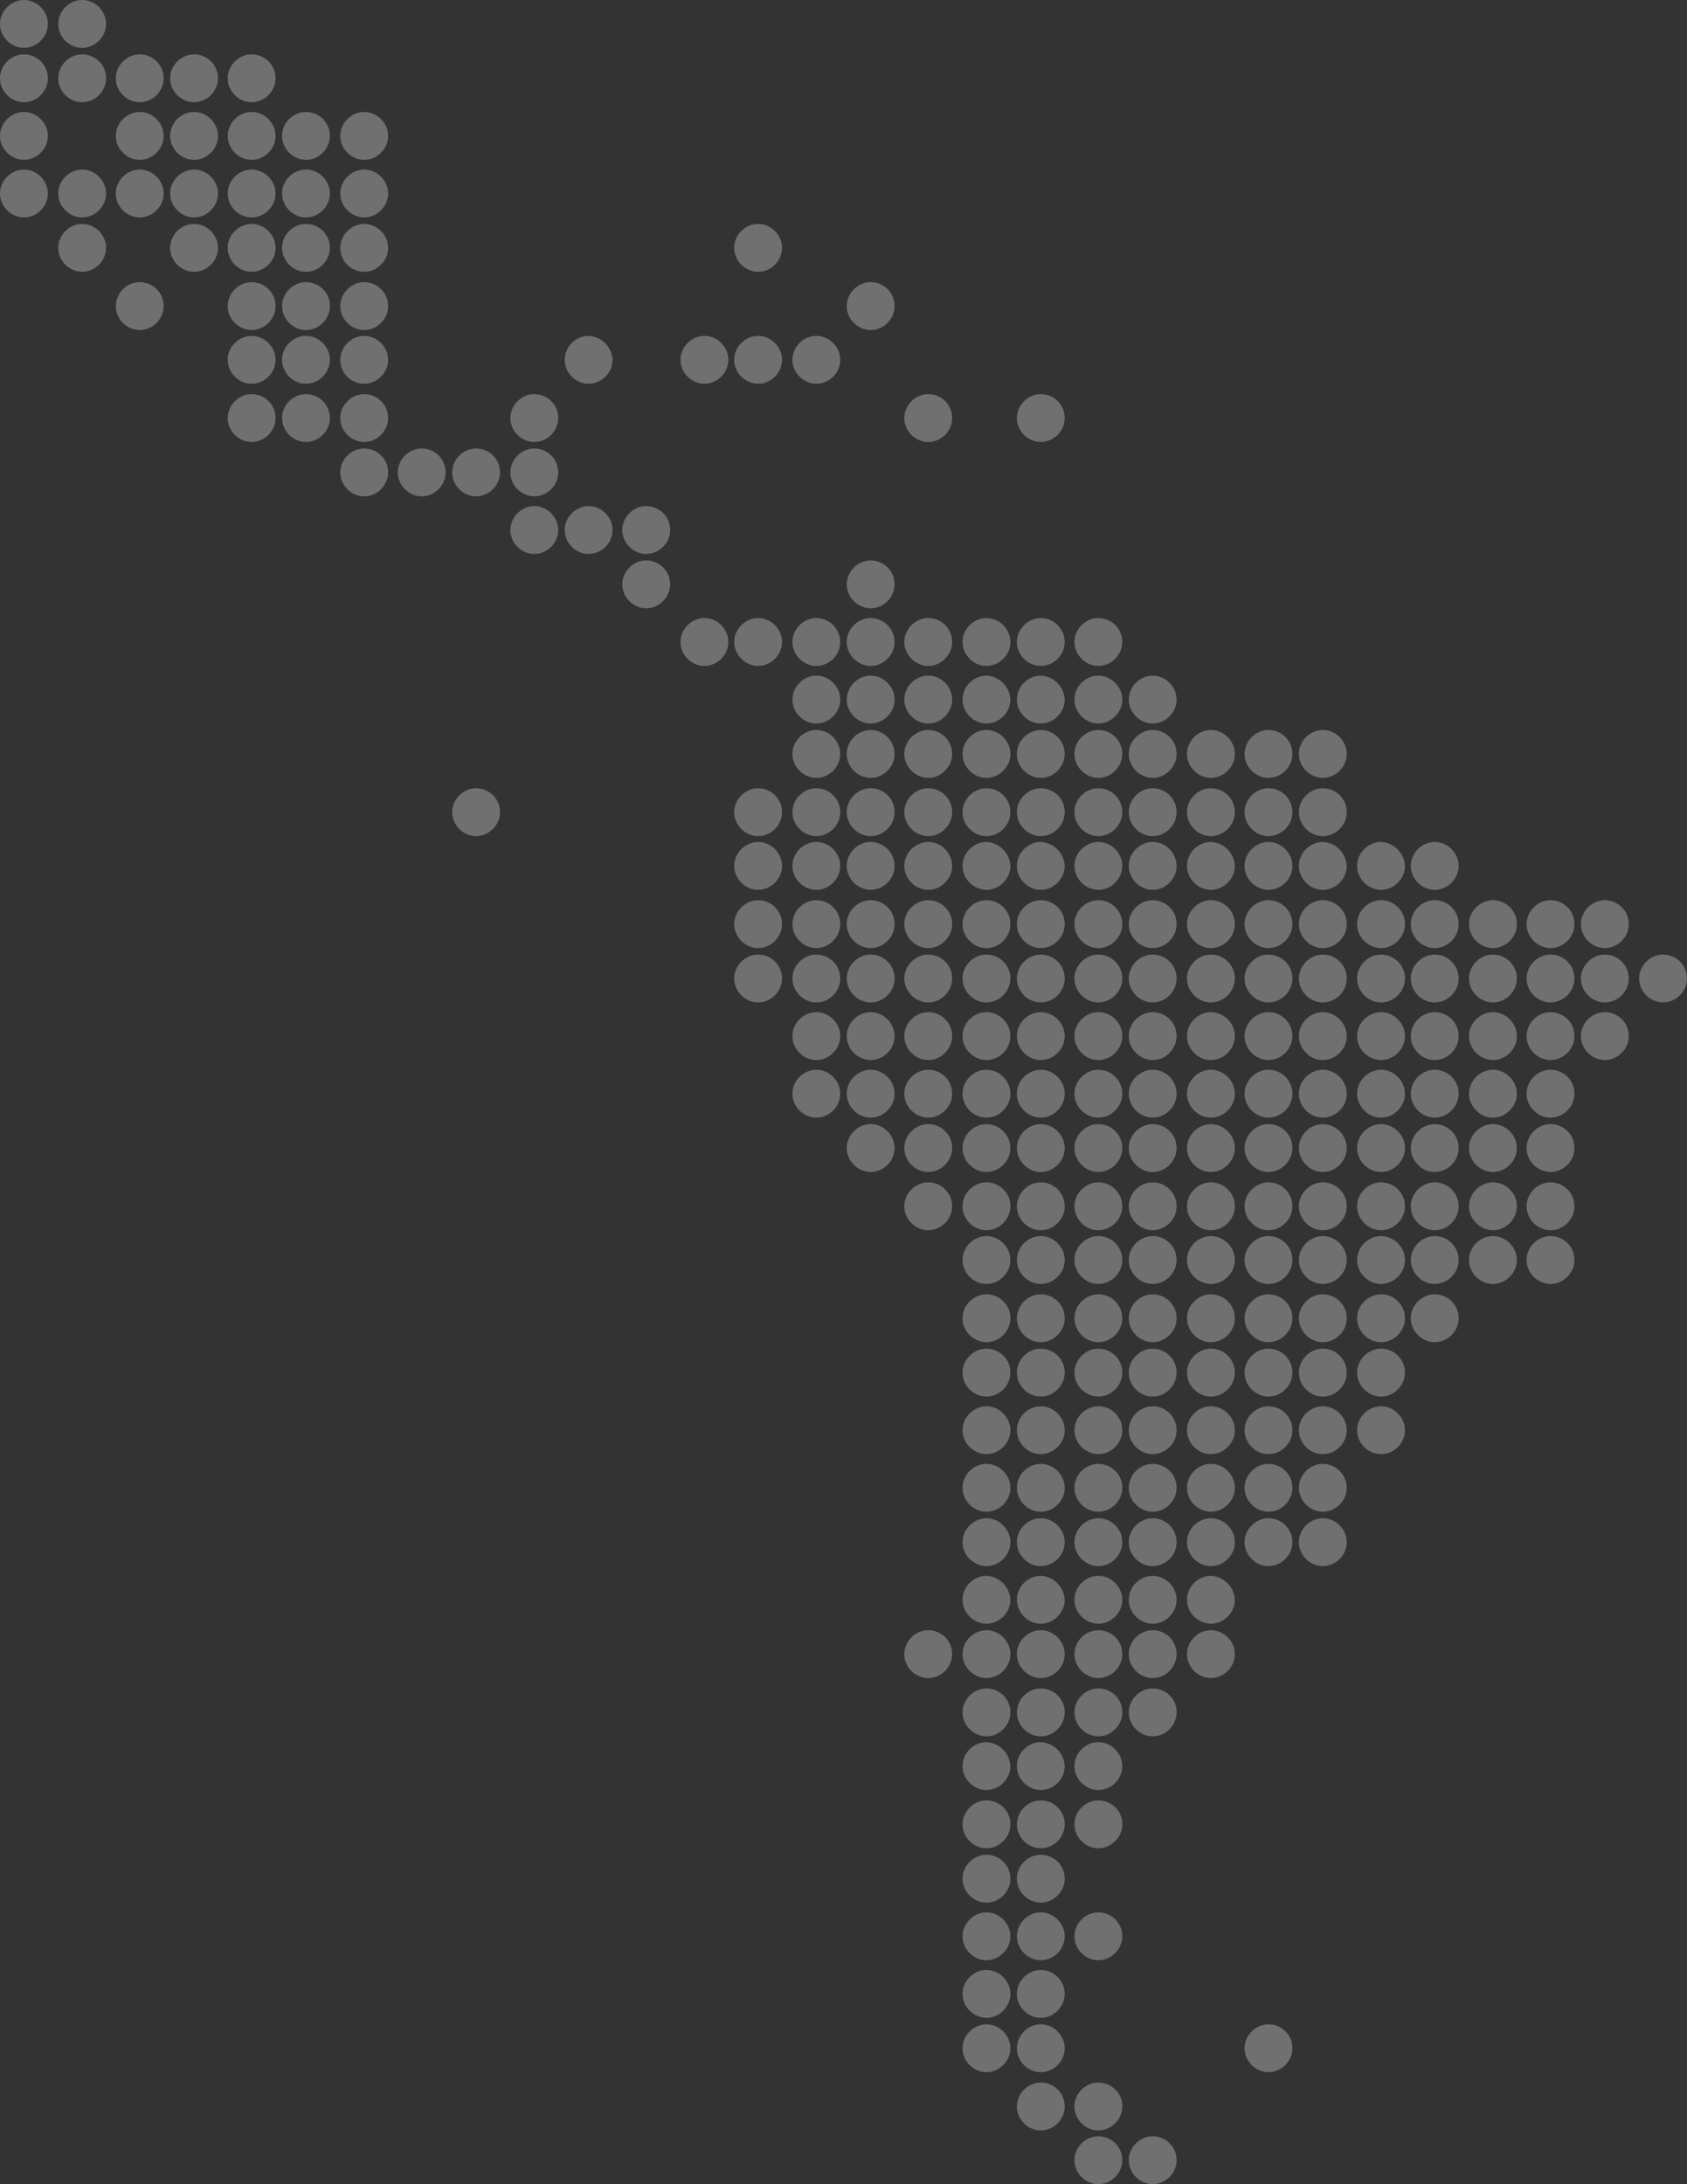 <?xml version="1.0" encoding="utf-8"?>
<!-- Generator: Adobe Illustrator 23.0.3, SVG Export Plug-In . SVG Version: 6.00 Build 0)  -->
<svg version="1.1" id="MapaHome" xmlns="http://www.w3.org/2000/svg" xmlns:xlink="http://www.w3.org/1999/xlink" x="0px" y="0px"
	 viewBox="0 0 260.8 337.5" style="enable-background:new 0 0 260.8 337.5;" xml:space="preserve">
<rect x="0" y="0" width="260.8" height="337.5" fill="#333333" stroke="none"/>
<style type="text/css">
	.st0{fill-rule:evenodd;clip-rule:evenodd;fill:#FFFFFF;fill-opacity:0.3;}
</style>
<path id="Mapa" class="st0" d="M181.9,333.8c0,2-1.7,3.7-3.7,3.7s-3.7-1.7-3.7-3.7s1.7-3.7,3.7-3.7
	C180.2,330.1,181.9,331.7,181.9,333.8L181.9,333.8 M173.5,333.8c0,2-1.7,3.7-3.7,3.7s-3.7-1.7-3.7-3.7s1.7-3.7,3.7-3.7
	C171.8,330.1,173.5,331.7,173.5,333.8L173.5,333.8 M173.5,325.5c0,2-1.7,3.7-3.7,3.7s-3.7-1.7-3.7-3.7s1.7-3.7,3.7-3.7
	s3.7,1.6,3.7,3.6V325.5 M199.8,316.5c0,2-1.7,3.7-3.7,3.7s-3.7-1.7-3.7-3.7s1.7-3.7,3.7-3.7S199.8,314.4,199.8,316.5L199.8,316.5
	 M164.6,325.5c0,2-1.7,3.7-3.7,3.7s-3.7-1.7-3.7-3.7s1.7-3.7,3.7-3.7C162.9,321.8,164.6,323.4,164.6,325.5L164.6,325.5 M164.6,316.5
	c0,2-1.7,3.7-3.7,3.7s-3.7-1.7-3.7-3.7s1.7-3.7,3.7-3.7C162.9,312.8,164.6,314.5,164.6,316.5 M156.2,316.5c0,2-1.7,3.7-3.7,3.7
	s-3.7-1.7-3.7-3.7s1.7-3.7,3.7-3.7S156.2,314.5,156.2,316.5 M156.2,308.1c0,2-1.7,3.7-3.7,3.7s-3.7-1.7-3.7-3.7s1.7-3.7,3.7-3.7
	S156.2,306.1,156.2,308.1 M164.6,308.1c0,2-1.7,3.7-3.7,3.7s-3.7-1.7-3.7-3.7s1.7-3.7,3.7-3.7C162.9,304.4,164.6,306.1,164.6,308.1
	 M164.6,299.2c0,2-1.7,3.7-3.7,3.7s-3.7-1.7-3.7-3.7s1.7-3.7,3.7-3.7C162.9,295.5,164.6,297.2,164.6,299.2 M173.5,299.2
	c0,2-1.7,3.7-3.7,3.7s-3.7-1.7-3.7-3.7s1.7-3.7,3.7-3.7S173.5,297.1,173.5,299.2L173.5,299.2 M156.2,299.2c0,2-1.7,3.7-3.7,3.7
	s-3.7-1.7-3.7-3.7s1.7-3.7,3.7-3.7S156.2,297.2,156.2,299.2 M156.2,290.3c0,2-1.7,3.7-3.7,3.7s-3.7-1.7-3.7-3.7s1.7-3.7,3.7-3.7
	C154.5,286.6,156.2,288.2,156.2,290.3L156.2,290.3 M156.2,281.9c0,2-1.7,3.7-3.7,3.7s-3.7-1.7-3.7-3.7s1.7-3.7,3.7-3.7
	C154.5,278.2,156.2,279.8,156.2,281.9L156.2,281.9 M156.2,272.9c0,2-1.7,3.7-3.7,3.7s-3.7-1.7-3.7-3.7s1.7-3.7,3.7-3.7
	C154.5,269.3,156.1,270.9,156.2,272.9 M156.2,264.6c0,2-1.7,3.7-3.7,3.7s-3.7-1.7-3.7-3.7s1.7-3.7,3.7-3.7S156.2,262.5,156.2,264.6
	L156.2,264.6 M156.2,255.6c0,2-1.7,3.7-3.7,3.7s-3.7-1.7-3.7-3.7c0-2,1.7-3.7,3.7-3.7l0,0C154.5,251.9,156.2,253.6,156.2,255.6
	 M147.2,255.6c0,2-1.7,3.7-3.7,3.7s-3.7-1.7-3.7-3.7c0-2,1.7-3.7,3.7-3.7l0,0C145.5,251.9,147.2,253.5,147.2,255.6L147.2,255.6
	 M156.2,247.2c0,2-1.7,3.7-3.7,3.7s-3.7-1.7-3.7-3.7s1.7-3.7,3.7-3.7l0,0C154.5,243.6,156.1,245.2,156.2,247.2 M156.2,238.3
	c0,2-1.7,3.7-3.7,3.7s-3.7-1.7-3.7-3.7s1.7-3.7,3.7-3.7l0,0C154.5,234.6,156.2,236.3,156.2,238.3 M156.2,229.9c0,2-1.7,3.7-3.7,3.7
	s-3.7-1.7-3.7-3.7s1.7-3.7,3.7-3.7l0,0C154.5,226.2,156.2,227.9,156.2,229.9 M156.2,221c0,2-1.7,3.7-3.7,3.7s-3.7-1.7-3.7-3.7
	s1.7-3.7,3.7-3.7l0,0C154.5,217.3,156.2,219,156.2,221 M156.2,212.1c0,2-1.7,3.7-3.7,3.7s-3.7-1.7-3.7-3.7s1.7-3.7,3.7-3.7l0,0
	C154.5,208.4,156.2,210,156.2,212.1L156.2,212.1 M156.2,203.7c0,2-1.7,3.7-3.7,3.7s-3.7-1.7-3.7-3.7s1.7-3.7,3.7-3.7l0,0
	C154.5,200,156.2,201.6,156.2,203.7L156.2,203.7 M164.6,203.7c0,2-1.7,3.7-3.7,3.7s-3.7-1.7-3.7-3.7s1.7-3.7,3.7-3.7l0,0
	C162.9,200,164.6,201.6,164.6,203.7L164.6,203.7 M173.5,203.7c0,2-1.7,3.7-3.7,3.7s-3.7-1.7-3.7-3.7s1.7-3.7,3.7-3.7l0,0
	C171.8,200,173.5,201.6,173.5,203.7L173.5,203.7 M181.9,203.7c0,2-1.7,3.7-3.7,3.7s-3.7-1.7-3.7-3.7s1.7-3.7,3.7-3.7l0,0
	C180.2,200,181.9,201.6,181.9,203.7L181.9,203.7 M190.9,203.7c0,2-1.7,3.7-3.7,3.7s-3.7-1.7-3.7-3.7s1.7-3.7,3.7-3.7l0,0
	C189.2,200,190.9,201.6,190.9,203.7L190.9,203.7 M199.8,203.7c0,2-1.7,3.7-3.7,3.7s-3.7-1.7-3.7-3.7s1.7-3.7,3.7-3.7l0,0
	C198.1,200,199.8,201.6,199.8,203.7L199.8,203.7 M208.2,203.7c0,2-1.7,3.7-3.7,3.7s-3.7-1.7-3.7-3.7s1.7-3.7,3.7-3.7l0,0
	C206.5,200,208.2,201.6,208.2,203.7L208.2,203.7 M217.2,203.7c0,2-1.7,3.7-3.7,3.7s-3.7-1.7-3.7-3.7s1.7-3.7,3.7-3.7l0,0
	C215.5,200,217.2,201.6,217.2,203.7L217.2,203.7 M225.5,203.7c0,2-1.7,3.7-3.7,3.7s-3.7-1.7-3.7-3.7s1.7-3.7,3.7-3.7l0,0
	C223.8,200,225.5,201.6,225.5,203.7L225.5,203.7 M225.5,194.7c0,2-1.7,3.7-3.7,3.7s-3.7-1.7-3.7-3.7s1.7-3.7,3.7-3.7l0,0
	C223.8,191,225.5,192.6,225.5,194.7L225.5,194.7 M217.2,194.7c0,2-1.7,3.7-3.7,3.7s-3.7-1.7-3.7-3.7s1.7-3.7,3.7-3.7l0,0
	C215.5,191,217.2,192.7,217.2,194.7 M208.2,194.7c0,2-1.7,3.7-3.7,3.7s-3.7-1.7-3.7-3.7s1.7-3.7,3.7-3.7l0,0
	C206.5,191,208.2,192.7,208.2,194.7 M199.8,194.7c0,2-1.7,3.7-3.7,3.7s-3.7-1.7-3.7-3.7s1.7-3.7,3.7-3.7l0,0
	C198.1,191,199.8,192.6,199.8,194.7L199.8,194.7 M190.9,194.7c0,2-1.7,3.7-3.7,3.7s-3.7-1.7-3.7-3.7s1.7-3.7,3.7-3.7l0,0
	C189.2,191,190.9,192.7,190.9,194.7 M181.9,194.7c0,2-1.7,3.7-3.7,3.7s-3.7-1.7-3.7-3.7s1.7-3.7,3.7-3.7l0,0
	C180.2,191,181.9,192.6,181.9,194.7L181.9,194.7 M173.5,194.7c0,2-1.7,3.7-3.7,3.7s-3.7-1.7-3.7-3.7s1.7-3.7,3.7-3.7l0,0
	C171.8,191,173.5,192.6,173.5,194.7L173.5,194.7 M164.6,194.7c0,2-1.7,3.7-3.7,3.7s-3.7-1.7-3.7-3.7s1.7-3.7,3.7-3.7l0,0
	C162.9,191,164.6,192.7,164.6,194.7 M156.2,194.7c0,2-1.7,3.7-3.7,3.7s-3.7-1.7-3.7-3.7s1.7-3.7,3.7-3.7l0,0
	C154.5,191,156.2,192.7,156.2,194.7 M156.2,186.4c0,2-1.7,3.7-3.7,3.7s-3.7-1.7-3.7-3.7s1.7-3.7,3.7-3.7l0,0
	C154.5,182.7,156.2,184.3,156.2,186.4L156.2,186.4 M147.2,186.4c0,2-1.7,3.7-3.7,3.7s-3.7-1.7-3.7-3.7s1.7-3.7,3.7-3.7l0,0
	C145.5,182.7,147.2,184.3,147.2,186.4L147.2,186.4 M156.2,177.4c0,2-1.7,3.7-3.7,3.7s-3.7-1.7-3.7-3.7s1.7-3.7,3.7-3.7l0,0
	C154.5,173.7,156.2,175.4,156.2,177.4 M147.2,177.4c0,2-1.7,3.7-3.7,3.7s-3.7-1.7-3.7-3.7s1.7-3.7,3.7-3.7l0,0
	C145.5,173.7,147.2,175.3,147.2,177.4L147.2,177.4 M138.3,177.4c0,2-1.7,3.7-3.7,3.7s-3.7-1.7-3.7-3.7s1.7-3.7,3.7-3.7l0,0
	C136.6,173.7,138.3,175.4,138.3,177.4 M138.3,169c0,2-1.7,3.7-3.7,3.7s-3.7-1.7-3.7-3.7s1.7-3.7,3.7-3.7l0,0
	C136.6,165.3,138.3,167,138.3,169 M129.9,169c0,2-1.7,3.7-3.7,3.7s-3.7-1.7-3.7-3.7s1.7-3.7,3.7-3.7l0,0
	C128.2,165.3,129.9,167,129.9,169 M129.9,160.1c0,2-1.7,3.7-3.7,3.7s-3.7-1.7-3.7-3.7s1.7-3.7,3.7-3.7l0,0
	C128.2,156.4,129.9,158.1,129.9,160.1 M129.9,151.2c0,2-1.7,3.7-3.7,3.7s-3.7-1.7-3.7-3.7s1.7-3.7,3.7-3.7l0,0
	C128.2,147.5,129.9,149.1,129.9,151.2L129.9,151.2 M120.9,151.2c0,2-1.7,3.7-3.7,3.7s-3.7-1.7-3.7-3.7s1.7-3.7,3.7-3.7l0,0
	C119.2,147.5,120.9,149.1,120.9,151.2L120.9,151.2 M120.9,142.8c0,2-1.7,3.7-3.7,3.7s-3.7-1.7-3.7-3.7s1.7-3.7,3.7-3.7l0,0
	C119.2,139.1,120.9,140.7,120.9,142.8L120.9,142.8 M129.9,142.8c0,2-1.7,3.7-3.7,3.7s-3.7-1.7-3.7-3.7s1.7-3.7,3.7-3.7l0,0
	C128.2,139.1,129.9,140.7,129.9,142.8L129.9,142.8 M138.3,142.8c0,2-1.7,3.7-3.7,3.7s-3.7-1.7-3.7-3.7s1.7-3.7,3.7-3.7l0,0
	C136.6,139.1,138.3,140.7,138.3,142.8L138.3,142.8 M138.3,151.2c0,2-1.7,3.7-3.7,3.7s-3.7-1.7-3.7-3.7s1.7-3.7,3.7-3.7l0,0
	C136.6,147.5,138.3,149.1,138.3,151.2L138.3,151.2 M138.3,160.1c0,2-1.7,3.7-3.7,3.7s-3.7-1.7-3.7-3.7s1.7-3.7,3.7-3.7l0,0
	C136.6,156.4,138.3,158.1,138.3,160.1 M147.2,160.1c0,2-1.7,3.7-3.7,3.7s-3.7-1.7-3.7-3.7s1.7-3.7,3.7-3.7l0,0
	C145.5,156.4,147.2,158,147.2,160.1L147.2,160.1 M147.2,169c0,2-1.7,3.7-3.7,3.7s-3.7-1.7-3.7-3.7s1.7-3.7,3.7-3.7l0,0
	C145.5,165.3,147.2,166.9,147.2,169L147.2,169 M156.2,169c0,2-1.7,3.7-3.7,3.7s-3.7-1.7-3.7-3.7s1.7-3.7,3.7-3.7l0,0
	C154.5,165.3,156.2,167,156.2,169 M164.6,169c0,2-1.7,3.7-3.7,3.7s-3.7-1.7-3.7-3.7s1.7-3.7,3.7-3.7l0,0
	C162.9,165.3,164.6,167,164.6,169 M164.6,160.1c0,2-1.7,3.7-3.7,3.7s-3.7-1.7-3.7-3.7s1.7-3.7,3.7-3.7l0,0
	C162.9,156.4,164.6,158.1,164.6,160.1 M164.6,151.2c0,2-1.7,3.7-3.7,3.7s-3.7-1.7-3.7-3.7s1.7-3.7,3.7-3.7l0,0
	C162.9,147.5,164.6,149.1,164.6,151.2L164.6,151.2 M164.6,142.8c0,2-1.7,3.7-3.7,3.7s-3.7-1.7-3.7-3.7s1.7-3.7,3.7-3.7l0,0
	C162.9,139.1,164.6,140.7,164.6,142.8L164.6,142.8 M164.6,133.8c0,2-1.7,3.7-3.7,3.7s-3.7-1.7-3.7-3.7s1.7-3.7,3.7-3.7l0,0
	C162.9,130.2,164.5,131.8,164.6,133.8 M164.6,125.5c0,2-1.7,3.7-3.7,3.7s-3.7-1.7-3.7-3.7s1.7-3.7,3.7-3.7l0,0
	C162.9,121.8,164.6,123.4,164.6,125.5L164.6,125.5 M156.2,125.5c0,2-1.7,3.7-3.7,3.7s-3.7-1.7-3.7-3.7s1.7-3.7,3.7-3.7l0,0
	C154.5,121.8,156.2,123.4,156.2,125.5L156.2,125.5 M156.2,116.5c0,2-1.7,3.7-3.7,3.7s-3.7-1.7-3.7-3.7s1.7-3.7,3.7-3.7l0,0
	C154.5,112.8,156.2,114.5,156.2,116.5 M147.2,116.5c0,2-1.7,3.7-3.7,3.7s-3.7-1.7-3.7-3.7s1.7-3.7,3.7-3.7l0,0
	C145.5,112.8,147.2,114.4,147.2,116.5L147.2,116.5 M138.3,116.5c0,2-1.7,3.7-3.7,3.7s-3.7-1.7-3.7-3.7s1.7-3.7,3.7-3.7l0,0
	C136.6,112.8,138.3,114.5,138.3,116.5 M129.9,116.5c0,2-1.7,3.7-3.7,3.7s-3.7-1.7-3.7-3.7s1.7-3.7,3.7-3.7l0,0
	C128.2,112.8,129.9,114.5,129.9,116.5 M129.9,125.5c0,2-1.7,3.7-3.7,3.7s-3.7-1.7-3.7-3.7s1.7-3.7,3.7-3.7l0,0
	C128.2,121.8,129.9,123.4,129.9,125.5L129.9,125.5 M138.3,125.5c0,2-1.7,3.7-3.7,3.7s-3.7-1.7-3.7-3.7s1.7-3.7,3.7-3.7l0,0
	C136.6,121.8,138.3,123.4,138.3,125.5L138.3,125.5 M147.2,125.5c0,2-1.7,3.7-3.7,3.7s-3.7-1.7-3.7-3.7s1.7-3.7,3.7-3.7l0,0
	C145.5,121.8,147.2,123.4,147.2,125.5L147.2,125.5 M147.2,133.8c0,2-1.7,3.7-3.7,3.7s-3.7-1.7-3.7-3.7s1.7-3.7,3.7-3.7l0,0
	C145.5,130.1,147.2,131.8,147.2,133.8 M156.2,133.8c0,2-1.7,3.7-3.7,3.7s-3.7-1.7-3.7-3.7s1.7-3.7,3.7-3.7l0,0
	C154.5,130.2,156.1,131.8,156.2,133.8 M156.2,142.8c0,2-1.7,3.7-3.7,3.7s-3.7-1.7-3.7-3.7s1.7-3.7,3.7-3.7l0,0
	C154.5,139.1,156.2,140.7,156.2,142.8L156.2,142.8 M147.2,142.8c0,2-1.7,3.7-3.7,3.7s-3.7-1.7-3.7-3.7s1.7-3.7,3.7-3.7l0,0
	C145.5,139.1,147.2,140.7,147.2,142.8C147.2,142.7,147.2,142.8,147.2,142.8 M147.2,151.2c0,2-1.7,3.7-3.7,3.7s-3.7-1.7-3.7-3.7
	s1.7-3.7,3.7-3.7l0,0C145.5,147.5,147.2,149.1,147.2,151.2L147.2,151.2 M156.2,151.2c0,2-1.7,3.7-3.7,3.7s-3.7-1.7-3.7-3.7
	s1.7-3.7,3.7-3.7l0,0C154.5,147.5,156.2,149.1,156.2,151.2L156.2,151.2 M156.2,160.1c0,2-1.7,3.7-3.7,3.7s-3.7-1.7-3.7-3.7
	s1.7-3.7,3.7-3.7l0,0C154.5,156.4,156.2,158.1,156.2,160.1 M138.3,133.8c0,2-1.7,3.7-3.7,3.7s-3.7-1.7-3.7-3.7s1.7-3.7,3.7-3.7l0,0
	C136.6,130.1,138.3,131.8,138.3,133.8 M129.9,133.8c0,2-1.7,3.7-3.7,3.7s-3.7-1.7-3.7-3.7s1.7-3.7,3.7-3.7l0,0
	C128.2,130.1,129.9,131.8,129.9,133.8 M120.9,125.5c0,2-1.7,3.7-3.7,3.7s-3.7-1.7-3.7-3.7s1.7-3.7,3.7-3.7l0,0
	C119.2,121.8,120.9,123.4,120.9,125.5L120.9,125.5 M164.6,177.4c0,2-1.7,3.7-3.7,3.7s-3.7-1.7-3.7-3.7s1.7-3.7,3.7-3.7l0,0
	C162.9,173.7,164.6,175.4,164.6,177.4 M164.6,186.4c0,2-1.7,3.7-3.7,3.7s-3.7-1.7-3.7-3.7s1.7-3.7,3.7-3.7l0,0
	C162.9,182.7,164.6,184.3,164.6,186.4L164.6,186.4 M173.5,186.4c0,2-1.7,3.7-3.7,3.7s-3.7-1.7-3.7-3.7s1.7-3.7,3.7-3.7l0,0
	C171.8,182.7,173.5,184.3,173.5,186.4L173.5,186.4 M181.9,186.4c0,2-1.7,3.7-3.7,3.7s-3.7-1.7-3.7-3.7s1.7-3.7,3.7-3.7l0,0
	C180.2,182.7,181.9,184.3,181.9,186.4L181.9,186.4 M190.9,186.4c0,2-1.7,3.7-3.7,3.7s-3.7-1.7-3.7-3.7s1.7-3.7,3.7-3.7l0,0
	C189.2,182.7,190.9,184.3,190.9,186.4L190.9,186.4 M199.8,186.4c0,2-1.7,3.7-3.7,3.7s-3.7-1.7-3.7-3.7s1.7-3.7,3.7-3.7l0,0
	C198.1,182.7,199.8,184.3,199.8,186.4L199.8,186.4 M208.2,186.4c0,2-1.7,3.7-3.7,3.7s-3.7-1.7-3.7-3.7s1.7-3.7,3.7-3.7l0,0
	C206.5,182.7,208.2,184.3,208.2,186.4L208.2,186.4 M217.2,186.4c0,2-1.7,3.7-3.7,3.7s-3.7-1.7-3.7-3.7s1.7-3.7,3.7-3.7l0,0
	C215.5,182.7,217.2,184.3,217.2,186.4L217.2,186.4 M225.5,186.4c0,2-1.7,3.7-3.7,3.7s-3.7-1.7-3.7-3.7s1.7-3.7,3.7-3.7l0,0
	C223.8,182.7,225.5,184.3,225.5,186.4L225.5,186.4 M234.5,186.4c0,2-1.7,3.7-3.7,3.7s-3.7-1.7-3.7-3.7s1.7-3.7,3.7-3.7l0,0
	C232.8,182.7,234.5,184.3,234.5,186.4L234.5,186.4 M234.5,177.4c0,2-1.7,3.7-3.7,3.7s-3.7-1.7-3.7-3.7s1.7-3.7,3.7-3.7l0,0
	C232.8,173.7,234.5,175.4,234.5,177.4 M234.5,169c0,2-1.7,3.7-3.7,3.7s-3.7-1.7-3.7-3.7s1.7-3.7,3.7-3.7l0,0
	C232.8,165.3,234.5,167,234.5,169 M234.5,160.1c0,2-1.7,3.7-3.7,3.7s-3.7-1.7-3.7-3.7s1.7-3.7,3.7-3.7l0,0
	C232.8,156.4,234.5,158.1,234.5,160.1 M234.5,151.2c0,2-1.7,3.7-3.7,3.7s-3.7-1.7-3.7-3.7s1.7-3.7,3.7-3.7l0,0
	C232.8,147.5,234.5,149.1,234.5,151.2L234.5,151.2 M243.4,151.2c0,2-1.7,3.7-3.7,3.7s-3.7-1.7-3.7-3.7s1.7-3.7,3.7-3.7l0,0
	C241.7,147.5,243.4,149.1,243.4,151.2L243.4,151.2 M243.4,142.8c0,2-1.7,3.7-3.7,3.7s-3.7-1.7-3.7-3.7s1.7-3.7,3.7-3.7l0,0
	C241.7,139.1,243.4,140.7,243.4,142.8C243.4,142.7,243.4,142.8,243.4,142.8 M234.5,142.8c0,2-1.7,3.7-3.7,3.7s-3.7-1.7-3.7-3.7
	s1.7-3.7,3.7-3.7l0,0C232.8,139.1,234.5,140.7,234.5,142.8L234.5,142.8 M225.5,142.8c0,2-1.7,3.7-3.7,3.7s-3.7-1.7-3.7-3.7
	s1.7-3.7,3.7-3.7l0,0C223.8,139.1,225.5,140.7,225.5,142.8C225.5,142.7,225.5,142.8,225.5,142.8 M225.5,133.8c0,2-1.7,3.7-3.7,3.7
	s-3.7-1.7-3.7-3.7s1.7-3.7,3.7-3.7l0,0C223.8,130.1,225.5,131.8,225.5,133.8 M217.2,133.8c0,2-1.7,3.7-3.7,3.7s-3.7-1.7-3.7-3.7
	s1.7-3.7,3.7-3.7l0,0C215.5,130.2,217.1,131.8,217.2,133.8 M208.2,133.8c0,2-1.7,3.7-3.7,3.7s-3.7-1.7-3.7-3.7s1.7-3.7,3.7-3.7l0,0
	C206.5,130.2,208.1,131.8,208.2,133.8 M208.2,125.5c0,2-1.7,3.7-3.7,3.7s-3.7-1.7-3.7-3.7s1.7-3.7,3.7-3.7l0,0
	C206.5,121.8,208.2,123.4,208.2,125.5L208.2,125.5 M208.2,116.5c0,2-1.7,3.7-3.7,3.7s-3.7-1.7-3.7-3.7s1.7-3.7,3.7-3.7l0,0
	C206.5,112.8,208.2,114.5,208.2,116.5 M199.8,116.5c0,2-1.7,3.7-3.7,3.7s-3.7-1.7-3.7-3.7s1.7-3.7,3.7-3.7l0,0
	C198.1,112.8,199.8,114.4,199.8,116.5L199.8,116.5 M190.9,116.5c0,2-1.7,3.7-3.7,3.7s-3.7-1.7-3.7-3.7s1.7-3.7,3.7-3.7l0,0
	C189.2,112.8,190.9,114.5,190.9,116.5 M181.9,116.5c0,2-1.7,3.7-3.7,3.7s-3.7-1.7-3.7-3.7s1.7-3.7,3.7-3.7l0,0
	C180.2,112.8,181.9,114.4,181.9,116.5L181.9,116.5 M181.9,108.1c0,2-1.7,3.7-3.7,3.7s-3.7-1.7-3.7-3.7s1.7-3.7,3.7-3.7l0,0
	C180.2,104.4,181.9,106.1,181.9,108.1 M173.5,108.1c0,2-1.7,3.7-3.7,3.7s-3.7-1.7-3.7-3.7s1.7-3.7,3.7-3.7l0,0
	C171.8,104.4,173.5,106.1,173.5,108.1 M173.5,99.2c0,2-1.7,3.7-3.7,3.7s-3.7-1.7-3.7-3.7s1.7-3.7,3.7-3.7l0,0
	C171.8,95.5,173.5,97.1,173.5,99.2L173.5,99.2 M164.6,99.2c0,2-1.7,3.7-3.7,3.7s-3.7-1.7-3.7-3.7s1.7-3.7,3.7-3.7l0,0
	C162.9,95.5,164.6,97.2,164.6,99.2 M156.2,99.2c0,2-1.7,3.7-3.7,3.7s-3.7-1.7-3.7-3.7s1.7-3.7,3.7-3.7l0,0
	C154.5,95.5,156.2,97.2,156.2,99.2 M147.2,99.2c0,2-1.7,3.7-3.7,3.7s-3.7-1.7-3.7-3.7s1.7-3.7,3.7-3.7l0,0
	C145.5,95.5,147.2,97.1,147.2,99.2L147.2,99.2 M138.3,99.2c0,2-1.7,3.7-3.7,3.7s-3.7-1.7-3.7-3.7s1.7-3.7,3.7-3.7l0,0
	C136.6,95.5,138.3,97.2,138.3,99.2 M129.9,99.2c0,2-1.7,3.7-3.7,3.7s-3.7-1.7-3.7-3.7s1.7-3.7,3.7-3.7l0,0
	C128.2,95.5,129.9,97.2,129.9,99.2 M120.9,99.2c0,2-1.7,3.7-3.7,3.7s-3.7-1.7-3.7-3.7s1.7-3.7,3.7-3.7l0,0
	C119.2,95.5,120.9,97.2,120.9,99.2 M112.6,99.2c0,2-1.7,3.7-3.7,3.7s-3.7-1.7-3.7-3.7s1.7-3.7,3.7-3.7l0,0
	C110.9,95.5,112.6,97.2,112.6,99.2 M103.6,90.3c0,2-1.7,3.7-3.7,3.7s-3.7-1.7-3.7-3.7s1.7-3.7,3.7-3.7l0,0
	C101.9,86.6,103.6,88.2,103.6,90.3C103.6,90.2,103.6,90.3,103.6,90.3 M103.6,81.9c0,2-1.7,3.7-3.7,3.7s-3.7-1.7-3.7-3.7
	s1.7-3.7,3.7-3.7l0,0C101.9,78.2,103.6,79.8,103.6,81.9L103.6,81.9 M94.7,81.9c0,2-1.7,3.7-3.7,3.7s-3.7-1.7-3.7-3.7
	s1.7-3.7,3.7-3.7l0,0C93,78.2,94.7,79.9,94.7,81.9 M86.3,81.9c0,2-1.7,3.7-3.7,3.7s-3.7-1.7-3.7-3.7s1.7-3.7,3.7-3.7
	C84.6,78.2,86.3,79.9,86.3,81.9 M86.3,73c0,2-1.7,3.7-3.7,3.7S78.9,75,78.9,73s1.7-3.7,3.7-3.7l0,0C84.6,69.3,86.3,70.9,86.3,73
	L86.3,73 M77.3,73c0,2-1.7,3.7-3.7,3.7S69.9,75,69.9,73s1.7-3.7,3.7-3.7l0,0C75.6,69.3,77.3,70.9,77.3,73L77.3,73 M68.9,73
	c0,2-1.7,3.7-3.7,3.7S61.5,75,61.5,73s1.7-3.7,3.7-3.7l0,0C67.2,69.3,68.9,70.9,68.9,73L68.9,73 M60,64.6c0,2-1.7,3.7-3.7,3.7
	s-3.7-1.7-3.7-3.7s1.7-3.7,3.7-3.7C58.3,60.9,60,62.5,60,64.6L60,64.6 M60,73c0,2-1.7,3.7-3.7,3.7S52.6,75,52.6,73s1.7-3.7,3.7-3.7
	l0,0C58.3,69.3,60,70.9,60,73L60,73 M51,64.6c0,2-1.7,3.7-3.7,3.7s-3.7-1.7-3.7-3.7s1.7-3.7,3.7-3.7S51,62.5,51,64.6L51,64.6
	 M42.6,64.6c0,2-1.7,3.7-3.7,3.7s-3.7-1.7-3.7-3.7s1.7-3.7,3.7-3.7C40.9,60.9,42.6,62.5,42.6,64.6L42.6,64.6 M42.6,55.6
	c0,2-1.7,3.7-3.7,3.7s-3.7-1.7-3.7-3.7s1.7-3.7,3.7-3.7C40.9,51.9,42.6,53.6,42.6,55.6 M42.6,47.3c0,2-1.7,3.7-3.7,3.7
	s-3.7-1.7-3.7-3.7s1.7-3.7,3.7-3.7C40.9,43.6,42.6,45.2,42.6,47.3L42.6,47.3 M51,47.3c0,2-1.7,3.7-3.7,3.7s-3.7-1.7-3.7-3.7
	s1.7-3.7,3.7-3.7s3.7,1.6,3.7,3.6C51,47.2,51,47.3,51,47.3 M51,38.3c0,2-1.7,3.7-3.7,3.7s-3.7-1.7-3.7-3.7s1.7-3.7,3.7-3.7
	S51,36.2,51,38.3L51,38.3 M51,29.9c0,2-1.7,3.7-3.7,3.7s-3.7-1.7-3.7-3.7s1.7-3.7,3.7-3.7C49.3,26.2,51,27.9,51,29.9 M51,21
	c0,2-1.7,3.7-3.7,3.7S43.6,23,43.6,21s1.7-3.7,3.7-3.7S51,18.9,51,21L51,21 M42.6,21c0,2-1.7,3.7-3.7,3.7S35.2,23,35.2,21
	s1.7-3.7,3.7-3.7S42.6,19,42.6,21 M42.6,29.9c0,2-1.7,3.7-3.7,3.7s-3.7-1.7-3.7-3.7s1.7-3.7,3.7-3.7C40.9,26.2,42.6,27.9,42.6,29.9
	 M42.6,38.3c0,2-1.7,3.7-3.7,3.7s-3.7-1.7-3.7-3.7s1.7-3.7,3.7-3.7C40.9,34.6,42.6,36.3,42.6,38.3 M33.7,38.3c0,2-1.7,3.7-3.7,3.7
	s-3.7-1.7-3.7-3.7s1.7-3.7,3.7-3.7S33.7,36.3,33.7,38.3 M33.7,29.9c0,2-1.7,3.7-3.7,3.7s-3.7-1.7-3.7-3.7s1.7-3.7,3.7-3.7
	C32,26.2,33.7,27.9,33.7,29.9 M33.7,21c0,2-1.7,3.7-3.7,3.7S26.3,23,26.3,21s1.7-3.7,3.7-3.7S33.7,19,33.7,21 M25.3,21
	c0,2-1.7,3.7-3.7,3.7S17.9,23,17.9,21s1.7-3.7,3.7-3.7l0,0C23.6,17.3,25.3,19,25.3,21 M25.3,12.1c0,2-1.7,3.7-3.7,3.7
	s-3.7-1.7-3.7-3.7s1.7-3.7,3.7-3.7C23.6,8.4,25.3,10,25.3,12.1L25.3,12.1 M33.7,12.1c0,2-1.7,3.7-3.7,3.7s-3.7-1.7-3.7-3.7
	S28,8.4,30,8.4S33.7,10,33.7,12.1L33.7,12.1 M42.6,12.1c0,2-1.7,3.7-3.7,3.7s-3.7-1.7-3.7-3.7s1.7-3.7,3.7-3.7
	C40.9,8.4,42.6,10,42.6,12.1L42.6,12.1 M16.4,12.1c0,2-1.7,3.7-3.7,3.7S9,14.1,9,12.1s1.7-3.7,3.7-3.7l0,0
	C14.7,8.4,16.4,10,16.4,12.1L16.4,12.1 M16.4,3.7c0,2-1.7,3.7-3.7,3.7S9,5.7,9,3.7S10.7,0,12.7,0S16.4,1.7,16.4,3.7 M7.4,3.7
	c0,2-1.7,3.7-3.7,3.7S0,5.7,0,3.7S1.7,0,3.7,0S7.4,1.7,7.4,3.7 M7.4,12.1c0,2-1.7,3.7-3.7,3.7S0,14.1,0,12.1s1.7-3.7,3.7-3.7
	C5.7,8.4,7.4,10,7.4,12.1L7.4,12.1 M7.4,21c0,2-1.7,3.7-3.7,3.7S0,23,0,21s1.7-3.7,3.7-3.7S7.4,19,7.4,21 M7.4,29.9
	c0,2-1.7,3.7-3.7,3.7S0,31.9,0,29.9s1.7-3.7,3.7-3.7C5.7,26.2,7.4,27.9,7.4,29.9 M16.4,29.9c0,2-1.7,3.7-3.7,3.7S9,31.9,9,29.9
	s1.7-3.7,3.7-3.7l0,0C14.7,26.2,16.4,27.9,16.4,29.9 M16.4,38.3c0,2-1.7,3.7-3.7,3.7S9,40.3,9,38.3s1.7-3.7,3.7-3.7
	S16.4,36.3,16.4,38.3 M25.3,47.3c0,2-1.7,3.7-3.7,3.7s-3.7-1.7-3.7-3.7s1.7-3.7,3.7-3.7l0,0C23.6,43.6,25.3,45.2,25.3,47.3
	L25.3,47.3 M25.3,29.9c0,2-1.7,3.7-3.7,3.7s-3.7-1.7-3.7-3.7s1.7-3.7,3.7-3.7l0,0C23.6,26.2,25.3,27.9,25.3,29.9 M51,55.6
	c0,2-1.7,3.7-3.7,3.7s-3.7-1.7-3.7-3.7s1.7-3.7,3.7-3.7C49.3,51.9,51,53.6,51,55.6 M60,55.6c0,2-1.7,3.7-3.7,3.7s-3.7-1.6-3.7-3.7
	l0,0c0-2,1.7-3.7,3.7-3.7S60,53.6,60,55.6 M60,47.3c0,2-1.7,3.7-3.7,3.7s-3.7-1.7-3.7-3.7s1.7-3.7,3.7-3.7S60,45.2,60,47.3L60,47.3
	 M60,38.3c0,2-1.7,3.7-3.7,3.7s-3.7-1.6-3.7-3.7l0,0c0-2,1.7-3.7,3.7-3.7S60,36.3,60,38.3 M60,29.9c0,2-1.7,3.7-3.7,3.7
	s-3.7-1.7-3.7-3.7s1.7-3.7,3.7-3.7C58.3,26.2,60,27.9,60,29.9 M60,21c0,2-1.7,3.7-3.7,3.7S52.6,23,52.6,21s1.7-3.7,3.7-3.7
	S60,19,60,21 M120.9,38.3c0,2-1.7,3.7-3.7,3.7s-3.7-1.7-3.7-3.7s1.7-3.7,3.7-3.7l0,0C119.2,34.6,120.9,36.3,120.9,38.3 M138.3,47.3
	c0,2-1.7,3.7-3.7,3.7s-3.7-1.7-3.7-3.7s1.7-3.7,3.7-3.7l0,0C136.6,43.6,138.3,45.2,138.3,47.3L138.3,47.3 M120.9,55.6
	c0,2-1.7,3.7-3.7,3.7s-3.7-1.7-3.7-3.7s1.7-3.7,3.7-3.7l0,0C119.2,51.9,120.9,53.6,120.9,55.6 M112.6,55.6c0,2-1.7,3.7-3.7,3.7
	s-3.7-1.7-3.7-3.7s1.7-3.7,3.7-3.7l0,0C110.9,51.9,112.6,53.6,112.6,55.6 M129.9,55.6c0,2-1.7,3.7-3.7,3.7s-3.7-1.7-3.7-3.7
	s1.7-3.7,3.7-3.7l0,0C128.2,51.9,129.9,53.6,129.9,55.6 M147.2,64.6c0,2-1.7,3.7-3.7,3.7s-3.7-1.7-3.7-3.7s1.7-3.7,3.7-3.7l0,0
	C145.5,60.9,147.2,62.5,147.2,64.6L147.2,64.6 M164.6,64.6c0,2-1.7,3.7-3.7,3.7s-3.7-1.7-3.7-3.7s1.7-3.7,3.7-3.7l0,0
	C162.9,60.9,164.6,62.5,164.6,64.6L164.6,64.6 M86.3,64.6c0,2-1.7,3.7-3.7,3.7s-3.7-1.7-3.7-3.7s1.7-3.7,3.7-3.7l0,0
	C84.6,60.9,86.3,62.5,86.3,64.6L86.3,64.6 M94.7,55.6c0,2-1.7,3.7-3.7,3.7s-3.7-1.7-3.7-3.7s1.7-3.7,3.7-3.7l0,0
	C93,52,94.6,53.6,94.7,55.6 M129.9,108.1c0,2-1.7,3.7-3.7,3.7s-3.7-1.7-3.7-3.7s1.7-3.7,3.7-3.7l0,0
	C128.2,104.4,129.9,106.1,129.9,108.1 M138.3,108.1c0,2-1.7,3.7-3.7,3.7s-3.7-1.7-3.7-3.7s1.7-3.7,3.7-3.7l0,0
	C136.6,104.4,138.3,106.1,138.3,108.1 M147.2,108.1c0,2-1.7,3.7-3.7,3.7s-3.7-1.7-3.7-3.7s1.7-3.7,3.7-3.7l0,0
	C145.5,104.4,147.2,106.1,147.2,108.1 M156.2,108.1c0,2-1.7,3.7-3.7,3.7s-3.7-1.7-3.7-3.7s1.7-3.7,3.7-3.7l0,0
	C154.5,104.5,156.1,106.1,156.2,108.1 M164.6,108.1c0,2-1.7,3.7-3.7,3.7s-3.7-1.7-3.7-3.7s1.7-3.7,3.7-3.7l0,0
	C162.9,104.5,164.5,106.1,164.6,108.1 M164.6,116.5c0,2-1.7,3.7-3.7,3.7s-3.7-1.7-3.7-3.7s1.7-3.7,3.7-3.7l0,0
	C162.9,112.8,164.6,114.5,164.6,116.5 M173.5,116.5c0,2-1.7,3.7-3.7,3.7s-3.7-1.7-3.7-3.7s1.7-3.7,3.7-3.7l0,0
	C171.8,112.8,173.5,114.4,173.5,116.5L173.5,116.5 M173.5,125.5c0,2-1.7,3.7-3.7,3.7s-3.7-1.7-3.7-3.7s1.7-3.7,3.7-3.7l0,0
	C171.8,121.8,173.5,123.4,173.5,125.5L173.5,125.5 M173.5,133.8c0,2-1.7,3.7-3.7,3.7s-3.7-1.7-3.7-3.7s1.7-3.7,3.7-3.7l0,0
	C171.8,130.1,173.5,131.8,173.5,133.8 M173.5,142.8c0,2-1.7,3.7-3.7,3.7s-3.7-1.7-3.7-3.7s1.7-3.7,3.7-3.7l0,0
	C171.8,139.1,173.5,140.7,173.5,142.8C173.5,142.7,173.5,142.8,173.5,142.8 M173.5,151.2c0,2-1.7,3.7-3.7,3.7s-3.7-1.7-3.7-3.7
	s1.7-3.7,3.7-3.7l0,0C171.8,147.5,173.5,149.1,173.5,151.2L173.5,151.2 M173.5,160.1c0,2-1.7,3.7-3.7,3.7s-3.7-1.7-3.7-3.7
	s1.7-3.7,3.7-3.7l0,0C171.8,156.4,173.5,158,173.5,160.1L173.5,160.1 M173.5,169c0,2-1.7,3.7-3.7,3.7s-3.7-1.7-3.7-3.7
	s1.7-3.7,3.7-3.7l0,0C171.8,165.3,173.5,166.9,173.5,169L173.5,169 M173.5,177.4c0,2-1.7,3.7-3.7,3.7s-3.7-1.7-3.7-3.7
	s1.7-3.7,3.7-3.7l0,0C171.8,173.7,173.5,175.3,173.5,177.4L173.5,177.4 M181.9,177.4c0,2-1.7,3.7-3.7,3.7s-3.7-1.7-3.7-3.7
	s1.7-3.7,3.7-3.7l0,0C180.2,173.7,181.9,175.3,181.9,177.4L181.9,177.4 M181.9,169c0,2-1.7,3.7-3.7,3.7s-3.7-1.7-3.7-3.7
	s1.7-3.7,3.7-3.7l0,0C180.2,165.3,181.9,166.9,181.9,169L181.9,169 M181.9,160.1c0,2-1.7,3.7-3.7,3.7s-3.7-1.7-3.7-3.7
	s1.7-3.7,3.7-3.7l0,0C180.2,156.4,181.9,158,181.9,160.1L181.9,160.1 M181.9,151.2c0,2-1.7,3.7-3.7,3.7s-3.7-1.7-3.7-3.7
	s1.7-3.7,3.7-3.7l0,0C180.2,147.5,181.9,149.1,181.9,151.2L181.9,151.2 M181.9,142.8c0,2-1.7,3.7-3.7,3.7s-3.7-1.7-3.7-3.7
	s1.7-3.7,3.7-3.7l0,0C180.2,139.1,181.9,140.7,181.9,142.8C181.9,142.7,181.9,142.8,181.9,142.8 M181.9,133.8c0,2-1.7,3.7-3.7,3.7
	s-3.7-1.7-3.7-3.7s1.7-3.7,3.7-3.7l0,0C180.2,130.1,181.9,131.8,181.9,133.8 M181.9,125.5c0,2-1.7,3.7-3.7,3.7s-3.7-1.7-3.7-3.7
	s1.7-3.7,3.7-3.7l0,0C180.2,121.8,181.9,123.4,181.9,125.5L181.9,125.5 M190.9,125.5c0,2-1.7,3.7-3.7,3.7s-3.7-1.7-3.7-3.7
	s1.7-3.7,3.7-3.7l0,0C189.2,121.8,190.9,123.4,190.9,125.5L190.9,125.5 M190.9,133.8c0,2-1.7,3.7-3.7,3.7s-3.7-1.7-3.7-3.7
	s1.7-3.7,3.7-3.7l0,0C189.2,130.2,190.8,131.8,190.9,133.8 M190.9,142.8c0,2-1.7,3.7-3.7,3.7s-3.7-1.7-3.7-3.7s1.7-3.7,3.7-3.7l0,0
	C189.2,139.1,190.9,140.7,190.9,142.8L190.9,142.8 M190.9,151.2c0,2-1.7,3.7-3.7,3.7s-3.7-1.7-3.7-3.7s1.7-3.7,3.7-3.7l0,0
	C189.2,147.5,190.9,149.1,190.9,151.2L190.9,151.2 M190.9,160.1c0,2-1.7,3.7-3.7,3.7s-3.7-1.7-3.7-3.7s1.7-3.7,3.7-3.7l0,0
	C189.2,156.4,190.9,158.1,190.9,160.1 M190.9,169c0,2-1.7,3.7-3.7,3.7s-3.7-1.7-3.7-3.7s1.7-3.7,3.7-3.7l0,0
	C189.2,165.3,190.9,167,190.9,169 M190.9,177.4c0,2-1.7,3.7-3.7,3.7s-3.7-1.7-3.7-3.7s1.7-3.7,3.7-3.7l0,0
	C189.2,173.7,190.9,175.4,190.9,177.4 M199.8,125.5c0,2-1.7,3.7-3.7,3.7s-3.7-1.7-3.7-3.7s1.7-3.7,3.7-3.7l0,0
	C198.1,121.8,199.8,123.4,199.8,125.5L199.8,125.5 M199.8,133.8c0,2-1.7,3.7-3.7,3.7s-3.7-1.7-3.7-3.7s1.7-3.7,3.7-3.7l0,0
	C198.1,130.1,199.8,131.8,199.8,133.8 M199.8,142.8c0,2-1.7,3.7-3.7,3.7s-3.7-1.7-3.7-3.7s1.7-3.7,3.7-3.7l0,0
	C198.1,139.1,199.8,140.7,199.8,142.8C199.8,142.7,199.8,142.8,199.8,142.8 M199.8,151.2c0,2-1.7,3.7-3.7,3.7s-3.7-1.7-3.7-3.7
	s1.7-3.7,3.7-3.7l0,0C198.1,147.5,199.8,149.1,199.8,151.2L199.8,151.2 M199.8,160.1c0,2-1.7,3.7-3.7,3.7s-3.7-1.7-3.7-3.7
	s1.7-3.7,3.7-3.7l0,0C198.1,156.4,199.8,158,199.8,160.1L199.8,160.1 M199.8,169c0,2-1.7,3.7-3.7,3.7s-3.7-1.7-3.7-3.7
	s1.7-3.7,3.7-3.7l0,0C198.1,165.3,199.8,166.9,199.8,169L199.8,169 M199.8,177.4c0,2-1.7,3.7-3.7,3.7s-3.7-1.7-3.7-3.7
	s1.7-3.7,3.7-3.7l0,0C198.1,173.7,199.8,175.3,199.8,177.4L199.8,177.4 M208.2,177.4c0,2-1.7,3.7-3.7,3.7s-3.7-1.7-3.7-3.7
	s1.7-3.7,3.7-3.7l0,0C206.5,173.7,208.2,175.4,208.2,177.4 M217.2,177.4c0,2-1.7,3.7-3.7,3.7s-3.7-1.7-3.7-3.7s1.7-3.7,3.7-3.7l0,0
	C215.5,173.7,217.2,175.4,217.2,177.4 M225.5,177.4c0,2-1.7,3.7-3.7,3.7s-3.7-1.7-3.7-3.7s1.7-3.7,3.7-3.7l0,0
	C223.8,173.7,225.5,175.3,225.5,177.4L225.5,177.4 M225.5,169c0,2-1.7,3.7-3.7,3.7s-3.7-1.7-3.7-3.7s1.7-3.7,3.7-3.7l0,0
	C223.8,165.3,225.5,166.9,225.5,169L225.5,169 M225.5,160.1c0,2-1.7,3.7-3.7,3.7s-3.7-1.7-3.7-3.7s1.7-3.7,3.7-3.7l0,0
	C223.8,156.4,225.5,158,225.5,160.1L225.5,160.1 M225.5,151.2c0,2-1.7,3.7-3.7,3.7s-3.7-1.7-3.7-3.7s1.7-3.7,3.7-3.7l0,0
	C223.8,147.5,225.5,149.1,225.5,151.2L225.5,151.2 M217.2,151.2c0,2-1.7,3.7-3.7,3.7s-3.7-1.7-3.7-3.7s1.7-3.7,3.7-3.7l0,0
	C215.5,147.5,217.2,149.1,217.2,151.2L217.2,151.2 M217.2,142.8c0,2-1.7,3.7-3.7,3.7s-3.7-1.7-3.7-3.7s1.7-3.7,3.7-3.7l0,0
	C215.5,139.1,217.2,140.7,217.2,142.8L217.2,142.8 M208.2,142.8c0,2-1.7,3.7-3.7,3.7s-3.7-1.7-3.7-3.7s1.7-3.7,3.7-3.7l0,0
	C206.5,139.1,208.2,140.7,208.2,142.8L208.2,142.8 M208.2,151.2c0,2-1.7,3.7-3.7,3.7s-3.7-1.7-3.7-3.7s1.7-3.7,3.7-3.7l0,0
	C206.5,147.5,208.2,149.1,208.2,151.2L208.2,151.2 M208.2,160.1c0,2-1.7,3.7-3.7,3.7s-3.7-1.7-3.7-3.7s1.7-3.7,3.7-3.7l0,0
	C206.5,156.4,208.2,158.1,208.2,160.1 M208.2,169c0,2-1.7,3.7-3.7,3.7s-3.7-1.7-3.7-3.7s1.7-3.7,3.7-3.7l0,0
	C206.5,165.3,208.2,167,208.2,169 M217.2,169c0,2-1.7,3.7-3.7,3.7s-3.7-1.7-3.7-3.7s1.7-3.7,3.7-3.7l0,0
	C215.5,165.3,217.2,167,217.2,169 M217.2,160.1c0,2-1.7,3.7-3.7,3.7s-3.7-1.7-3.7-3.7s1.7-3.7,3.7-3.7l0,0
	C215.5,156.4,217.2,158.1,217.2,160.1 M138.3,90.3c0,2-1.7,3.7-3.7,3.7s-3.7-1.7-3.7-3.7s1.7-3.7,3.7-3.7l0,0
	C136.6,86.6,138.3,88.2,138.3,90.3L138.3,90.3 M251.8,142.8c0,2-1.7,3.7-3.7,3.7s-3.7-1.7-3.7-3.7s1.7-3.7,3.7-3.7l0,0
	C250.1,139.1,251.8,140.7,251.8,142.8C251.8,142.7,251.8,142.8,251.8,142.8 M77.3,125.5c0,2-1.7,3.7-3.7,3.7s-3.7-1.7-3.7-3.7
	s1.7-3.7,3.7-3.7l0,0C75.6,121.8,77.3,123.4,77.3,125.5L77.3,125.5 M120.9,133.8c0,2-1.7,3.7-3.7,3.7s-3.7-1.7-3.7-3.7
	s1.7-3.7,3.7-3.7l0,0C119.2,130.1,120.9,131.8,120.9,133.8 M234.5,194.7c0,2-1.7,3.7-3.7,3.7s-3.7-1.7-3.7-3.7s1.7-3.7,3.7-3.7l0,0
	C232.8,191,234.5,192.7,234.5,194.7 M243.4,194.7c0,2-1.7,3.7-3.7,3.7s-3.7-1.7-3.7-3.7s1.7-3.7,3.7-3.7l0,0
	C241.7,191,243.4,192.6,243.4,194.7L243.4,194.7 M243.4,186.4c0,2-1.7,3.7-3.7,3.7s-3.7-1.7-3.7-3.7s1.7-3.7,3.7-3.7l0,0
	C241.7,182.7,243.4,184.3,243.4,186.4L243.4,186.4 M243.4,177.4c0,2-1.7,3.7-3.7,3.7s-3.7-1.7-3.7-3.7s1.7-3.7,3.7-3.7l0,0
	C241.7,173.7,243.4,175.3,243.4,177.4L243.4,177.4 M243.4,169c0,2-1.7,3.7-3.7,3.7S236,171,236,169s1.7-3.7,3.7-3.7l0,0
	C241.7,165.3,243.4,166.9,243.4,169L243.4,169 M243.4,160.1c0,2-1.7,3.7-3.7,3.7s-3.7-1.7-3.7-3.7s1.7-3.7,3.7-3.7l0,0
	C241.7,156.4,243.4,158,243.4,160.1L243.4,160.1 M251.8,160.1c0,2-1.7,3.7-3.7,3.7s-3.7-1.7-3.7-3.7s1.7-3.7,3.7-3.7l0,0
	C250.1,156.4,251.8,158,251.8,160.1L251.8,160.1 M251.8,151.2c0,2-1.7,3.7-3.7,3.7s-3.7-1.7-3.7-3.7s1.7-3.7,3.7-3.7l0,0
	C250.1,147.5,251.8,149.1,251.8,151.2L251.8,151.2 M260.8,151.2c0,2-1.7,3.7-3.7,3.7s-3.7-1.7-3.7-3.7s1.7-3.7,3.7-3.7
	C259.1,147.5,260.8,149.1,260.8,151.2L260.8,151.2 M164.6,212.1c0,2-1.7,3.7-3.7,3.7s-3.7-1.7-3.7-3.7s1.7-3.7,3.7-3.7l0,0
	C162.9,208.4,164.6,210,164.6,212.1L164.6,212.1 M164.6,221c0,2-1.7,3.7-3.7,3.7s-3.7-1.7-3.7-3.7s1.7-3.7,3.7-3.7l0,0
	C162.9,217.3,164.6,219,164.6,221 M173.5,221c0,2-1.7,3.7-3.7,3.7s-3.7-1.7-3.7-3.7s1.7-3.7,3.7-3.7l0,0
	C171.8,217.3,173.5,218.9,173.5,221L173.5,221 M181.9,221c0,2-1.7,3.7-3.7,3.7s-3.7-1.7-3.7-3.7s1.7-3.7,3.7-3.7l0,0
	C180.2,217.3,181.9,218.9,181.9,221L181.9,221 M190.9,221c0,2-1.7,3.7-3.7,3.7s-3.7-1.7-3.7-3.7s1.7-3.7,3.7-3.7l0,0
	C189.2,217.3,190.9,219,190.9,221 M173.5,212.1c0,2-1.7,3.7-3.7,3.7s-3.7-1.7-3.7-3.7s1.7-3.7,3.7-3.7l0,0
	C171.8,208.4,173.5,210,173.5,212.1C173.5,212,173.5,212.1,173.5,212.1 M181.9,212.1c0,2-1.7,3.7-3.7,3.7s-3.7-1.7-3.7-3.7
	s1.7-3.7,3.7-3.7l0,0C180.2,208.4,181.9,210,181.9,212.1C181.9,212,181.9,212.1,181.9,212.1 M190.9,212.1c0,2-1.7,3.7-3.7,3.7
	s-3.7-1.7-3.7-3.7s1.7-3.7,3.7-3.7l0,0C189.2,208.4,190.9,210,190.9,212.1L190.9,212.1 M164.6,247.2c0,2-1.7,3.7-3.7,3.7
	s-3.7-1.7-3.7-3.7s1.7-3.7,3.7-3.7l0,0C162.9,243.6,164.5,245.2,164.6,247.2 M164.6,255.6c0,2-1.7,3.7-3.7,3.7s-3.7-1.7-3.7-3.7
	c0-2,1.7-3.7,3.7-3.7l0,0C162.9,251.9,164.6,253.6,164.6,255.6 M164.6,264.6c0,2-1.7,3.7-3.7,3.7s-3.7-1.7-3.7-3.7s1.7-3.7,3.7-3.7
	C162.9,260.9,164.6,262.5,164.6,264.6L164.6,264.6 M173.5,264.6c0,2-1.7,3.7-3.7,3.7s-3.7-1.7-3.7-3.7s1.7-3.7,3.7-3.7
	s3.7,1.6,3.7,3.6V264.6 M173.5,255.6c0,2-1.7,3.7-3.7,3.7s-3.7-1.7-3.7-3.7c0-2,1.7-3.7,3.7-3.7l0,0
	C171.8,251.9,173.5,253.5,173.5,255.6L173.5,255.6 M173.5,247.2c0,2-1.7,3.7-3.7,3.7s-3.7-1.7-3.7-3.7s1.7-3.7,3.7-3.7l0,0
	C171.8,243.5,173.5,245.2,173.5,247.2 M181.9,247.2c0,2-1.7,3.7-3.7,3.7s-3.7-1.7-3.7-3.7s1.7-3.7,3.7-3.7l0,0
	C180.2,243.5,181.9,245.2,181.9,247.2 M181.9,255.6c0,2-1.7,3.7-3.7,3.7s-3.7-1.7-3.7-3.7c0-2,1.7-3.7,3.7-3.7l0,0
	C180.2,251.9,181.9,253.5,181.9,255.6L181.9,255.6 M190.9,255.6c0,2-1.7,3.7-3.7,3.7s-3.7-1.7-3.7-3.7c0-2,1.7-3.7,3.7-3.7l0,0
	C189.2,251.9,190.9,253.6,190.9,255.6 M190.9,247.2c0,2-1.7,3.7-3.7,3.7s-3.7-1.7-3.7-3.7s1.7-3.7,3.7-3.7l0,0
	C189.2,243.6,190.8,245.2,190.9,247.2 M190.9,238.3c0,2-1.7,3.7-3.7,3.7s-3.7-1.7-3.7-3.7s1.7-3.7,3.7-3.7l0,0
	C189.2,234.6,190.9,236.3,190.9,238.3 M199.8,238.3c0,2-1.7,3.7-3.7,3.7s-3.7-1.7-3.7-3.7s1.7-3.7,3.7-3.7l0,0
	C198.1,234.6,199.8,236.2,199.8,238.3L199.8,238.3 M208.2,238.3c0,2-1.7,3.7-3.7,3.7s-3.7-1.7-3.7-3.7s1.7-3.7,3.7-3.7l0,0
	C206.5,234.6,208.2,236.3,208.2,238.3 M208.2,229.9c0,2-1.7,3.7-3.7,3.7s-3.7-1.7-3.7-3.7s1.7-3.7,3.7-3.7l0,0
	C206.5,226.2,208.2,227.9,208.2,229.9 M208.2,221c0,2-1.7,3.7-3.7,3.7s-3.7-1.7-3.7-3.7s1.7-3.7,3.7-3.7l0,0
	C206.5,217.3,208.2,219,208.2,221 M217.2,221c0,2-1.7,3.7-3.7,3.7s-3.7-1.7-3.7-3.7s1.7-3.7,3.7-3.7l0,0
	C215.5,217.3,217.2,219,217.2,221 M217.2,212.1c0,2-1.7,3.7-3.7,3.7s-3.7-1.7-3.7-3.7s1.7-3.7,3.7-3.7l0,0
	C215.5,208.4,217.2,210,217.2,212.1L217.2,212.1 M208.2,212.1c0,2-1.7,3.7-3.7,3.7s-3.7-1.7-3.7-3.7s1.7-3.7,3.7-3.7l0,0
	C206.5,208.4,208.2,210,208.2,212.1L208.2,212.1 M199.8,212.1c0,2-1.7,3.7-3.7,3.7s-3.7-1.7-3.7-3.7s1.7-3.7,3.7-3.7l0,0
	C198.1,208.4,199.8,210,199.8,212.1C199.8,212,199.8,212.1,199.8,212.1 M199.8,221c0,2-1.7,3.7-3.7,3.7s-3.7-1.7-3.7-3.7
	s1.7-3.7,3.7-3.7l0,0C198.1,217.3,199.8,218.9,199.8,221L199.8,221 M199.8,229.9c0,2-1.7,3.7-3.7,3.7s-3.7-1.7-3.7-3.7
	s1.7-3.7,3.7-3.7l0,0C198.1,226.2,199.8,227.8,199.8,229.9L199.8,229.9 M190.9,229.9c0,2-1.7,3.7-3.7,3.7s-3.7-1.7-3.7-3.7
	s1.7-3.7,3.7-3.7l0,0C189.2,226.2,190.9,227.9,190.9,229.9 M181.9,229.9c0,2-1.7,3.7-3.7,3.7s-3.7-1.7-3.7-3.7s1.7-3.7,3.7-3.7l0,0
	C180.2,226.2,181.9,227.8,181.9,229.9L181.9,229.9 M173.5,229.9c0,2-1.7,3.7-3.7,3.7s-3.7-1.7-3.7-3.7s1.7-3.7,3.7-3.7l0,0
	C171.8,226.2,173.5,227.8,173.5,229.9L173.5,229.9 M164.6,229.9c0,2-1.7,3.7-3.7,3.7s-3.7-1.7-3.7-3.7s1.7-3.7,3.7-3.7l0,0
	C162.9,226.2,164.6,227.9,164.6,229.9 M164.6,238.3c0,2-1.7,3.7-3.7,3.7s-3.7-1.7-3.7-3.7s1.7-3.7,3.7-3.7l0,0
	C162.9,234.6,164.6,236.3,164.6,238.3 M173.5,238.3c0,2-1.7,3.7-3.7,3.7s-3.7-1.7-3.7-3.7s1.7-3.7,3.7-3.7l0,0
	C171.8,234.6,173.5,236.2,173.5,238.3L173.5,238.3 M181.9,238.3c0,2-1.7,3.7-3.7,3.7s-3.7-1.7-3.7-3.7s1.7-3.7,3.7-3.7l0,0
	C180.2,234.6,181.9,236.2,181.9,238.3L181.9,238.3 M181.9,264.6c0,2-1.7,3.7-3.7,3.7s-3.7-1.7-3.7-3.7s1.7-3.7,3.7-3.7
	s3.7,1.6,3.7,3.6V264.6 M164.6,290.3c0,2-1.7,3.7-3.7,3.7s-3.7-1.7-3.7-3.7s1.7-3.7,3.7-3.7C162.9,286.6,164.6,288.2,164.6,290.3
	L164.6,290.3 M164.6,281.9c0,2-1.7,3.7-3.7,3.7s-3.7-1.7-3.7-3.7s1.7-3.7,3.7-3.7C162.9,278.2,164.6,279.8,164.6,281.9L164.6,281.9
	 M173.5,281.9c0,2-1.7,3.7-3.7,3.7s-3.7-1.7-3.7-3.7s1.7-3.7,3.7-3.7s3.7,1.6,3.7,3.6V281.9 M173.5,272.9c0,2-1.7,3.7-3.7,3.7
	s-3.7-1.7-3.7-3.7s1.7-3.7,3.7-3.7C171.8,269.2,173.5,270.9,173.5,272.9 M164.6,272.9c0,2-1.7,3.7-3.7,3.7s-3.7-1.7-3.7-3.7
	s1.7-3.7,3.7-3.7C162.9,269.3,164.5,270.9,164.6,272.9"/>
</svg>
